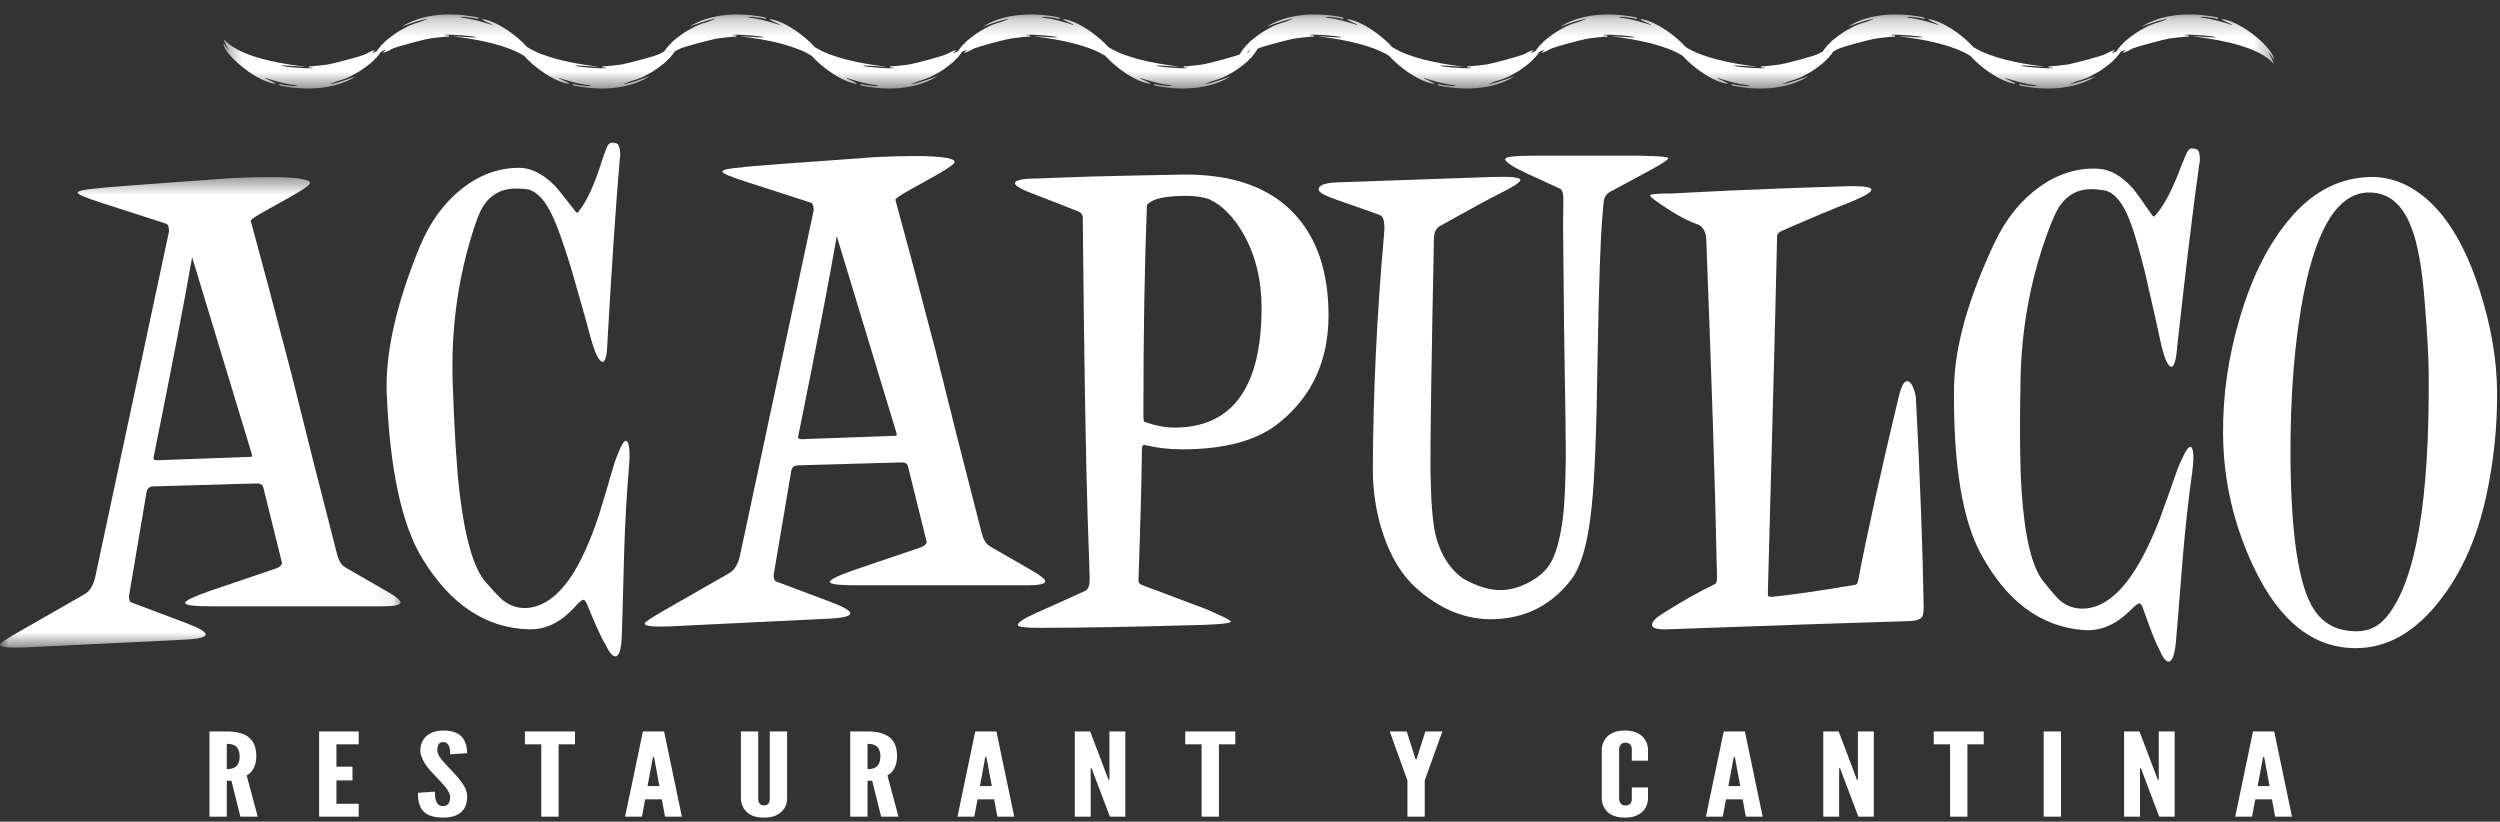 <?xml version="1.0" encoding="UTF-8"?>
<svg width="143px" height="47px" viewBox="0 0 143 47" version="1.1" xmlns="http://www.w3.org/2000/svg" xmlns:xlink="http://www.w3.org/1999/xlink">
    <rect x="0" y="0" width="143" height="47" fill="#333333" stroke="none"/>
    <!-- Generator: Sketch 63.1 (92452) - https://sketch.com -->
    <title>acapulco white</title>
    <desc>Created with Sketch.</desc>
    <defs>
        <polygon id="path-1" points="6.35589129e-15 0.467 22.911 0.467 22.911 27.382 6.35589129e-15 27.382"></polygon>
        <polygon id="path-3" points="0.389 0.233 117.668 0.233 117.668 4.471 0.389 4.471"></polygon>
    </defs>
    <g id="Desktop" stroke="none" stroke-width="1" fill="none" fill-rule="evenodd">
        <g id="Brands-Slider" transform="translate(-930, -644)">
            <g id="acapulco-white" transform="translate(930, 644)">
                <path d="M135.598,10.124 C133.884,10.161 132.388,10.903 131.113,12.352 C129.837,13.801 128.845,15.724 128.137,18.121 C127.465,20.354 127.14,22.586 127.159,24.817 C127.178,27.474 127.764,30.02 128.919,32.454 C130.391,35.554 132.346,37.093 134.787,37.074 C136.575,37.057 138.168,36.144 139.566,34.336 C140.794,32.769 141.67,30.812 142.192,28.471 C142.639,26.44 142.852,24.412 142.833,22.383 C142.815,20.537 142.48,18.601 141.828,16.571 C140.99,13.971 139.862,12.145 138.448,11.093 C137.577,10.447 136.653,10.123 135.676,10.123 C135.651,10.123 135.624,10.123 135.598,10.124 M132.357,34.862 C131.5,33.551 131.053,30.684 131.015,26.256 C130.996,22.567 131.257,19.376 131.797,16.682 C132.561,12.901 133.8,11.01 135.514,11.01 C136.613,11.01 137.413,11.664 137.916,12.975 C138.289,13.897 138.55,15.354 138.699,17.347 C138.848,19.191 138.922,20.547 138.922,21.414 C138.979,28.645 138.177,33.266 136.52,35.277 C136.072,35.831 135.496,36.108 134.787,36.108 C133.706,36.108 132.896,35.692 132.357,34.862" id="Fill-1" fill="#FFFFFF"></path>
                <path d="M35.003,8.16 C34.872,8.16 34.766,8.271 34.682,8.492 C34.597,8.713 34.519,8.936 34.445,9.157 C34.016,10.54 33.568,11.518 33.102,12.089 C33.065,12.182 33.01,12.19 32.936,12.117 C32.283,11.269 31.874,10.762 31.706,10.595 C31.035,9.931 30.365,9.599 29.695,9.599 C28.52,9.599 27.425,10 26.411,10.802 C25.395,11.605 24.599,12.698 24.022,14.081 C22.662,17.384 22.028,20.207 22.122,22.548 C22.308,26.902 22.988,30.037 24.162,31.955 C25.764,34.575 27.784,35.922 30.225,35.996 C30.803,36.015 31.343,35.876 31.845,35.581 C32.143,35.415 32.47,35.148 32.824,34.779 C33.102,34.464 33.28,34.308 33.354,34.308 C33.429,34.308 33.494,34.373 33.55,34.502 C34.091,35.812 34.445,36.586 34.612,36.826 C34.836,37.306 35.031,37.546 35.198,37.546 C35.403,37.546 35.525,37.186 35.562,36.466 C35.579,36.06 35.627,34.427 35.702,31.568 C35.757,29.816 35.851,28.184 35.981,26.671 C36.037,26.026 36.018,25.583 35.925,25.343 C35.813,25.067 35.637,25.232 35.394,25.841 C35.3,26.044 35.208,26.294 35.115,26.588 C34.836,27.565 34.546,28.535 34.248,29.493 C33.746,31.006 33.206,32.187 32.629,33.035 C31.827,34.198 30.951,34.779 30.002,34.779 C29.573,34.779 29.173,34.641 28.801,34.363 C28.614,34.215 28.278,33.865 27.794,33.312 C27.105,32.537 26.602,30.821 26.285,28.166 C26.118,26.727 25.988,24.633 25.893,21.885 C25.801,19.006 26.146,16.259 26.928,13.639 C27.208,12.679 27.459,12.044 27.682,11.729 C28.148,11.047 28.828,10.733 29.722,10.79 C30.02,10.807 30.197,10.826 30.252,10.844 C30.756,10.992 31.213,11.508 31.622,12.393 C31.883,12.947 32.227,13.915 32.655,15.298 C33.251,17.366 33.644,18.758 33.83,19.477 C34.071,20.289 34.285,20.695 34.472,20.695 C34.64,20.695 34.732,20.271 34.752,19.422 C35.012,14.902 35.245,11.462 35.451,9.101 C35.487,8.936 35.487,8.75 35.451,8.548 C35.413,8.308 35.328,8.188 35.198,8.188 C35.161,8.188 35.124,8.179 35.087,8.16 L35.003,8.16 Z" id="Fill-3" fill="#FFFFFF"></path>
                <g id="Group-7" transform="translate(0, 9.663)">
                    <mask id="mask-2" fill="white">
                        <use xlink:href="#path-1"></use>
                    </mask>
                    <g id="Clip-6"></g>
                    <path d="M13.16,0.531 C8.187,0.883 5.662,1.075 5.588,1.112 C4.824,1.168 4.443,1.25 4.443,1.361 C4.443,1.454 4.899,1.648 5.812,1.942 L9.501,3.131 C9.612,3.169 9.668,3.318 9.668,3.575 L5.45,23.331 C5.337,23.829 5.131,24.161 4.834,24.327 L1.062,26.485 C0.354,26.892 -8.26589599e-05,27.131 -8.26589599e-05,27.204 C-8.26589599e-05,27.353 0.465,27.407 1.398,27.371 L10.506,26.929 C11.344,26.892 11.763,26.79 11.763,26.625 C11.763,26.476 11.401,26.264 10.673,25.987 L7.516,24.797 C7.424,24.761 7.376,24.642 7.376,24.438 L8.382,18.489 C8.42,18.268 8.559,18.157 8.801,18.157 L14.697,17.99 C14.902,17.99 15.023,18.064 15.06,18.212 L16.122,22.5 C16.16,22.611 16.066,22.723 15.842,22.833 L12.015,24.134 C11.065,24.465 10.59,24.697 10.59,24.825 C10.59,24.955 11.102,25.019 12.127,25.019 L21.85,25.019 C22.558,25.019 22.911,24.946 22.911,24.797 C22.911,24.668 22.651,24.457 22.129,24.161 L19.866,22.86 C19.661,22.75 19.521,22.621 19.447,22.473 C19.391,22.381 19.336,22.234 19.279,22.031 C18.329,18.36 17.454,14.901 16.653,11.654 C15.66,7.856 14.89,4.961 14.342,2.97 C14.283,2.754 17.728,1.14 17.728,0.808 C17.728,0.535 16.564,0.467 15.409,0.467 C14.361,0.467 13.32,0.522 13.16,0.531 M8.774,16.552 C9.825,11.345 10.563,7.51 10.989,5.047 L14.417,16.358 C14.417,16.432 14.398,16.468 14.362,16.468 L8.997,16.662 C8.849,16.662 8.774,16.626 8.774,16.552" id="Fill-5" fill="#FFFFFF" mask="url(#mask-2)"></path>
                </g>
                <path d="M50.036,8.989 C45.062,9.342 42.538,9.534 42.463,9.571 C41.7,9.627 41.318,9.709 41.318,9.82 C41.318,9.913 41.774,10.107 42.687,10.401 L46.376,11.591 C46.486,11.628 46.543,11.776 46.543,12.034 L42.324,31.79 C42.211,32.287 42.006,32.62 41.709,32.786 L37.937,34.945 C37.229,35.351 36.875,35.59 36.875,35.663 C36.875,35.812 37.34,35.866 38.272,35.83 L47.38,35.388 C48.219,35.351 48.638,35.249 48.638,35.084 C48.638,34.935 48.275,34.723 47.549,34.446 L44.392,33.257 C44.298,33.22 44.251,33.101 44.251,32.897 L45.257,26.948 C45.295,26.727 45.434,26.616 45.677,26.616 L51.572,26.449 C51.777,26.449 51.897,26.523 51.935,26.671 L52.997,30.96 C53.034,31.07 52.941,31.182 52.717,31.292 L48.89,32.593 C47.94,32.924 47.464,33.156 47.464,33.284 C47.464,33.415 47.977,33.479 49.001,33.479 L58.726,33.479 C59.433,33.479 59.787,33.405 59.787,33.257 C59.787,33.127 59.526,32.917 59.004,32.62 L56.741,31.319 C56.535,31.209 56.396,31.079 56.322,30.932 C56.266,30.84 56.21,30.694 56.154,30.49 C55.205,26.819 54.328,23.36 53.528,20.113 C52.535,16.315 51.765,13.42 51.216,11.429 C51.157,11.212 54.603,9.599 54.603,9.267 C54.603,8.994 53.44,8.926 52.285,8.926 C51.236,8.926 50.195,8.981 50.036,8.989 M45.648,25.011 C46.7,19.804 47.438,15.969 47.864,13.506 L51.293,24.818 C51.293,24.891 51.274,24.927 51.237,24.927 L45.872,25.121 C45.723,25.121 45.648,25.085 45.648,25.011" id="Fill-8" fill="#FFFFFF"></path>
                <path d="M67.721,9.986 C66.454,10.005 64.704,10.042 62.468,10.096 C60.326,10.171 59.312,10.207 59.422,10.207 C58.51,10.207 58.054,10.3 58.054,10.485 C58.054,10.632 58.454,10.854 59.255,11.148 C60.41,11.591 61.212,11.905 61.658,12.089 C61.807,12.145 61.9,12.246 61.937,12.394 L61.937,12.78 C62.011,20.474 62.105,26.118 62.217,29.715 C62.272,31.228 62.31,32.362 62.329,33.118 C62.329,33.469 62.254,33.69 62.105,33.782 C61.342,34.132 60.42,34.548 59.34,35.028 C58.594,35.359 58.221,35.599 58.221,35.747 C58.221,35.857 58.621,35.913 59.422,35.913 C61.714,35.913 64.816,35.857 68.728,35.747 C69.845,35.71 70.404,35.645 70.404,35.553 C70.404,35.48 69.901,35.231 68.895,34.806 L65.291,33.45 C65.16,33.395 65.104,33.294 65.122,33.146 C65.234,29.918 65.299,27.428 65.318,25.676 C65.318,25.509 65.374,25.435 65.486,25.454 C66.157,25.619 66.864,25.702 67.61,25.702 C70.068,25.702 71.922,25.196 73.17,24.181 C75.051,22.669 75.991,20.621 75.991,18.038 C75.991,15.548 75.33,13.602 74.008,12.2 C72.609,10.723 70.546,9.985 67.82,9.985 C67.787,9.985 67.754,9.985 67.721,9.986 M65.458,24.126 C65.42,24.107 65.402,23.96 65.402,23.683 C65.402,19.219 65.468,15.281 65.598,11.868 C65.598,11.757 65.616,11.692 65.654,11.675 C65.952,11.361 66.677,11.203 67.833,11.203 C68.373,11.203 68.82,11.268 69.174,11.398 C69.919,11.749 70.571,12.412 71.131,13.39 C71.819,14.607 72.164,16.027 72.164,17.651 C72.145,22.189 70.477,24.459 67.162,24.459 C66.64,24.459 66.073,24.346 65.458,24.126" id="Fill-10" fill="#FFFFFF"></path>
                <path d="M87.663,8.906 C86.62,8.906 86.098,8.972 86.098,9.1 C86.098,9.267 86.536,9.553 87.412,9.958 C87.971,10.217 88.575,10.494 89.228,10.788 C89.377,10.844 89.442,11.11 89.422,11.59 C89.405,12.346 89.405,13.297 89.422,14.441 C89.442,15.972 89.451,16.886 89.451,17.179 C89.451,17.882 89.47,19.32 89.507,21.497 C89.544,23.563 89.564,25.121 89.564,26.174 C89.544,27.777 89.489,28.94 89.395,29.659 C89.228,30.896 88.977,31.772 88.641,32.288 C88.38,32.694 87.974,33.041 87.426,33.326 C86.875,33.612 86.341,33.754 85.819,33.754 C85.204,33.754 84.506,33.543 83.724,33.118 C83.053,32.657 82.559,31.965 82.242,31.043 C82.075,30.564 81.963,29.899 81.908,29.051 C81.87,28.608 81.842,27.908 81.823,26.948 C81.805,25.564 81.87,21.146 82.019,13.694 C82.019,13.305 82.139,13.048 82.382,12.918 C84.133,11.941 85.288,11.314 85.847,11.038 C86.593,10.669 86.965,10.419 86.965,10.291 C86.965,10.142 86.415,10.088 85.316,10.124 L76.57,10.429 C75.807,10.447 75.425,10.585 75.425,10.844 C75.425,10.991 75.741,11.176 76.374,11.397 C77.641,11.84 78.498,12.144 78.945,12.309 C79.15,12.384 79.225,12.744 79.169,13.389 C78.758,17.964 78.545,22.447 78.526,26.837 C78.526,28.128 78.722,29.364 79.113,30.544 C79.559,31.873 80.192,32.906 81.013,33.644 C82.428,34.898 83.936,35.488 85.54,35.414 C87.29,35.34 88.715,34.612 89.815,33.229 C90.429,32.472 90.838,31.052 91.044,28.968 C91.212,27.436 91.323,24.632 91.38,20.556 C91.453,16.294 91.547,13.564 91.658,12.366 C91.677,12.071 91.705,11.767 91.742,11.453 C91.779,11.25 91.892,11.092 92.079,10.982 C92.934,10.521 93.587,10.171 94.034,9.931 C94.964,9.432 95.431,9.138 95.431,9.045 C95.431,8.972 94.871,8.925 93.754,8.906 L87.663,8.906 Z" id="Fill-12" fill="#FFFFFF"></path>
                <path d="M105.701,10.651 C103.746,10.706 101.501,10.789 98.968,10.9 C96.714,11.011 95.624,11.066 95.699,11.066 C94.823,11.066 94.385,11.104 94.385,11.177 C94.385,11.269 94.795,11.574 95.615,12.091 C96.174,12.443 96.696,12.701 97.179,12.866 C97.44,13.015 97.58,13.291 97.598,13.698 C97.896,21.509 98.102,27.41 98.213,33.005 C98.213,33.208 98.185,33.336 98.129,33.392 C97.197,33.836 96.182,34.408 95.084,35.109 C94.693,35.351 94.498,35.561 94.498,35.746 C94.498,35.931 94.786,36.014 95.364,35.996 C101.473,35.774 106.092,35.618 109.223,35.526 C109.613,35.508 109.856,35.425 109.948,35.276 C110.005,35.204 110.033,35 110.033,34.667 C109.977,31.31 109.827,27.317 109.586,22.687 C109.455,22.097 109.287,21.801 109.082,21.801 C108.915,21.801 108.756,22.097 108.608,22.687 C107.583,26.966 106.809,30.472 106.288,33.201 C106.251,33.366 106.195,33.451 106.121,33.451 C103.904,33.82 102.386,34.041 101.566,34.114 C101.53,34.114 101.454,34.124 101.344,34.142 C101.268,34.142 101.211,34.133 101.175,34.114 C101.137,34.097 101.12,34.04 101.12,33.949 C101.361,24.936 101.538,18.657 101.65,13.505 C101.65,13.393 101.725,13.301 101.873,13.227 C103.643,12.451 104.984,11.888 105.897,11.537 C106.661,11.223 107.044,10.993 107.044,10.845 C107.044,10.714 106.689,10.648 105.984,10.648 C105.896,10.648 105.801,10.648 105.701,10.651" id="Fill-14" fill="#FFFFFF"></path>
                <path d="M125.055,8.803 C124.96,9.02 124.868,9.237 124.783,9.453 C124.281,10.812 123.784,11.767 123.289,12.314 C123.246,12.403 123.189,12.409 123.118,12.332 C122.513,11.451 122.131,10.923 121.971,10.748 C121.338,10.05 120.686,9.683 120.016,9.65 C118.843,9.589 117.729,9.933 116.674,10.681 C115.616,11.43 114.764,12.48 114.114,13.832 C112.582,17.058 111.801,19.845 111.77,22.189 C111.726,26.546 112.239,29.713 113.31,31.689 C114.771,34.39 116.717,35.838 119.151,36.038 C119.726,36.087 120.273,35.975 120.791,35.708 C121.097,35.557 121.437,35.308 121.811,34.957 C122.105,34.658 122.29,34.512 122.365,34.514 C122.439,34.518 122.5,34.587 122.551,34.719 C123.02,36.055 123.333,36.846 123.488,37.094 C123.685,37.585 123.868,37.834 124.036,37.843 C124.239,37.853 124.381,37.501 124.456,36.784 C124.496,36.38 124.628,34.752 124.853,31.9 C125.002,30.154 125.182,28.529 125.392,27.026 C125.482,26.383 125.487,25.94 125.406,25.696 C125.31,25.414 125.124,25.57 124.85,26.165 C124.746,26.364 124.639,26.607 124.531,26.897 C124.2,27.858 123.861,28.81 123.513,29.753 C122.931,31.238 122.328,32.389 121.707,33.206 C120.846,34.326 119.941,34.86 118.992,34.81 C118.563,34.789 118.171,34.63 117.814,34.334 C117.635,34.177 117.319,33.809 116.865,33.231 C116.217,32.422 115.806,30.683 115.63,28.015 C115.539,26.568 115.52,24.471 115.573,21.72 C115.63,18.843 116.12,16.117 117.04,13.541 C117.37,12.597 117.655,11.975 117.894,11.672 C118.394,11.016 119.09,10.737 119.982,10.84 C120.277,10.873 120.453,10.901 120.508,10.922 C121.002,11.096 121.431,11.634 121.793,12.541 C122.025,13.106 122.317,14.091 122.672,15.495 C123.157,17.589 123.475,19 123.623,19.728 C123.822,20.552 124.015,20.968 124.201,20.978 C124.367,20.986 124.483,20.568 124.546,19.721 C125.045,15.221 125.46,11.798 125.789,9.45 C125.836,9.287 125.845,9.103 125.819,8.898 C125.795,8.657 125.717,8.532 125.587,8.526 C125.549,8.523 125.512,8.513 125.476,8.493 C125.44,8.49 125.411,8.489 125.393,8.488 L125.381,8.488 C125.257,8.488 125.148,8.592 125.055,8.803" id="Fill-16" fill="#FFFFFF"></path>
                <path d="M13.751,46.715 L13.237,44.658 L12.972,44.658 L12.972,46.715 L11.981,46.715 L11.981,41.84 L12.972,41.84 C14.156,41.84 14.66,42.325 14.66,43.246 C14.66,43.73 14.485,44.167 14.109,44.352 L14.743,46.715 L13.751,46.715 Z M12.972,43.995 C13.109,43.995 13.293,43.98 13.44,43.889 C13.586,43.796 13.706,43.617 13.706,43.272 C13.706,42.927 13.586,42.741 13.44,42.649 C13.293,42.556 13.109,42.55 12.972,42.55 L12.972,43.995 Z M18.253,41.84 L20.519,41.84 L20.519,42.576 L19.244,42.576 L19.244,43.855 L20.161,43.855 L20.161,44.639 L19.244,44.639 L19.244,45.978 L20.519,45.978 L20.519,46.715 L18.253,46.715 L18.253,41.84 Z M25.749,43.146 C25.749,42.987 25.74,42.808 25.676,42.669 C25.612,42.536 25.511,42.443 25.355,42.443 C25.098,42.45 25.015,42.642 25.015,42.927 C25.015,43.093 25.116,43.266 25.263,43.452 C25.411,43.637 25.602,43.829 25.796,44.035 C26.025,44.281 26.254,44.533 26.428,44.778 C26.603,45.024 26.721,45.276 26.721,45.541 C26.721,45.865 26.648,46.17 26.438,46.396 C26.226,46.622 25.887,46.767 25.346,46.767 C24.713,46.767 24.355,46.595 24.153,46.33 C23.951,46.065 23.905,45.713 23.905,45.348 L24.877,45.282 C24.877,45.488 24.886,45.694 24.96,45.846 C25.025,46.005 25.135,46.11 25.346,46.11 C25.639,46.11 25.749,45.886 25.749,45.574 C25.749,45.414 25.639,45.229 25.492,45.036 C25.411,44.944 25.327,44.844 25.235,44.745 C25.043,44.545 24.832,44.319 24.611,44.074 C24.391,43.829 24.226,43.576 24.126,43.319 C24.071,43.193 24.043,43.06 24.043,42.927 C24.043,42.662 24.126,42.377 24.336,42.157 C24.548,41.945 24.869,41.794 25.337,41.785 C25.933,41.78 26.282,41.959 26.474,42.218 C26.667,42.483 26.721,42.808 26.721,43.081 L25.749,43.146 Z M30.025,42.576 L30.025,41.84 L32.889,41.84 L32.889,42.576 L31.952,42.576 L31.952,46.715 L30.962,46.715 L30.962,42.576 L30.025,42.576 Z M35.754,46.715 L36.774,41.84 L37.985,41.84 L39.004,46.715 L38.04,46.715 L37.856,45.72 L36.903,45.72 L36.719,46.715 L35.754,46.715 Z M37.435,43.424 L37.407,43.298 L37.352,43.298 L37.324,43.424 L37.04,44.964 L37.718,44.964 L37.435,43.424 Z M45.022,41.84 L45.022,45.713 C45.014,45.912 44.959,46.091 44.858,46.243 C44.776,46.377 44.647,46.503 44.463,46.602 C44.28,46.707 44.032,46.767 43.701,46.767 C43.371,46.767 43.114,46.707 42.931,46.602 C42.747,46.503 42.628,46.377 42.546,46.243 C42.445,46.091 42.389,45.912 42.38,45.713 L42.38,41.84 L43.371,41.84 L43.371,45.713 C43.371,45.852 43.417,45.946 43.51,46.019 C43.555,46.051 43.619,46.072 43.701,46.072 C43.877,46.072 43.958,45.991 43.996,45.893 C44.023,45.846 44.032,45.786 44.032,45.713 L44.032,41.84 L45.022,41.84 Z M50.402,46.715 L49.889,44.658 L49.623,44.658 L49.623,46.715 L48.632,46.715 L48.632,41.84 L49.623,41.84 C50.807,41.84 51.311,42.325 51.311,43.246 C51.311,43.73 51.137,44.167 50.76,44.352 L51.394,46.715 L50.402,46.715 Z M49.623,43.995 C49.761,43.995 49.945,43.98 50.091,43.889 C50.238,43.796 50.357,43.617 50.357,43.272 C50.357,42.927 50.238,42.741 50.091,42.649 C49.945,42.556 49.761,42.55 49.623,42.55 L49.623,43.995 Z M54.767,46.715 L55.784,41.84 L56.995,41.84 L58.015,46.715 L57.051,46.715 L56.867,45.72 L55.913,45.72 L55.729,46.715 L54.767,46.715 Z M56.445,43.424 L56.418,43.298 L56.363,43.298 L56.335,43.424 L56.051,44.964 L56.73,44.964 L56.445,43.424 Z M62.524,44.174 L62.443,43.948 L62.387,43.948 L62.387,46.715 L61.478,46.715 L61.478,41.84 L62.359,41.84 L63.323,44.38 L63.406,44.605 L63.46,44.605 L63.46,41.84 L64.369,41.84 L64.369,46.715 L63.488,46.715 L62.524,44.174 Z M67.796,42.576 L67.796,41.84 L70.659,41.84 L70.659,42.576 L69.723,42.576 L69.723,46.715 L68.732,46.715 L68.732,42.576 L67.796,42.576 Z M80.961,43.397 L80.99,43.445 L81.008,43.445 L81.036,43.397 L81.531,41.84 L82.503,41.84 L81.495,44.639 L81.495,46.715 L80.504,46.715 L80.504,44.639 L79.494,41.84 L80.466,41.84 L80.961,43.397 Z M94.265,45.043 L94.265,45.713 C94.256,45.912 94.201,46.091 94.1,46.243 C94.017,46.377 93.889,46.503 93.705,46.602 C93.522,46.707 93.274,46.767 92.945,46.767 C92.614,46.767 92.358,46.707 92.173,46.602 C91.989,46.503 91.871,46.377 91.788,46.243 C91.687,46.091 91.632,45.912 91.623,45.713 L91.623,42.84 C91.632,42.649 91.687,42.469 91.788,42.317 C91.871,42.185 91.989,42.052 92.173,41.953 C92.358,41.852 92.614,41.785 92.945,41.785 C93.274,41.785 93.522,41.852 93.705,41.953 C93.889,42.052 94.017,42.185 94.1,42.317 C94.201,42.469 94.256,42.649 94.265,42.84 L94.265,43.511 L93.339,43.511 L93.339,42.84 C93.339,42.709 93.293,42.616 93.192,42.536 C93.146,42.502 93.064,42.483 92.963,42.483 C92.788,42.483 92.706,42.576 92.659,42.662 C92.633,42.714 92.623,42.774 92.614,42.84 L92.614,45.713 C92.623,45.852 92.678,45.946 92.769,46.019 C92.816,46.051 92.88,46.072 92.963,46.072 C93.174,46.072 93.256,45.991 93.302,45.893 C93.33,45.846 93.339,45.786 93.339,45.713 L93.339,45.043 L94.265,45.043 Z M97.578,46.715 L98.597,41.84 L99.808,41.84 L100.826,46.715 L99.862,46.715 L99.68,45.72 L98.726,45.72 L98.541,46.715 L97.578,46.715 Z M99.257,43.424 L99.23,43.298 L99.175,43.298 L99.147,43.424 L98.863,44.964 L99.542,44.964 L99.257,43.424 Z M105.336,44.174 L105.254,43.948 L105.199,43.948 L105.199,46.715 L104.291,46.715 L104.291,41.84 L105.171,41.84 L106.135,44.38 L106.216,44.605 L106.272,44.605 L106.272,41.84 L107.181,41.84 L107.181,46.715 L106.3,46.715 L105.336,44.174 Z M110.608,42.576 L110.608,41.84 L113.47,41.84 L113.47,42.576 L112.535,42.576 L112.535,46.715 L111.544,46.715 L111.544,42.576 L110.608,42.576 Z M116.898,46.715 L117.889,46.715 L117.889,41.84 L116.898,41.84 L116.898,46.715 Z M122.546,44.174 L122.463,43.948 L122.408,43.948 L122.408,46.715 L121.499,46.715 L121.499,41.84 L122.38,41.84 L123.343,44.38 L123.426,44.605 L123.481,44.605 L123.481,41.84 L124.39,41.84 L124.39,46.715 L123.509,46.715 L122.546,44.174 Z M127.854,46.715 L128.872,41.84 L130.083,41.84 L131.102,46.715 L130.139,46.715 L129.955,45.72 L129,45.72 L128.818,46.715 L127.854,46.715 Z M129.533,43.424 L129.505,43.298 L129.451,43.298 L129.423,43.424 L129.138,44.964 L129.817,44.964 L129.533,43.424 Z" id="Fill-18" fill="#FFFFFF"></path>
                <g id="Group-22" transform="translate(12.399, 0.593)">
                    <mask id="mask-4" fill="white">
                        <use xlink:href="#path-3"></use>
                    </mask>
                    <g id="Clip-21"></g>
                    <path d="M92.039,2.412 C92.135,2.355 92.231,2.305 92.292,2.29 C92.195,2.348 92.099,2.398 92.039,2.412 L92.039,2.412 Z M58.941,2.414 C58.941,2.414 58.952,2.402 59.083,2.283 C59.079,2.282 59.063,2.287 59.054,2.288 C59.058,2.271 59.086,2.278 59.106,2.268 C59.118,2.268 59.118,2.279 59.118,2.289 C59.118,2.289 59.106,2.3 58.975,2.42 C58.98,2.421 58.996,2.416 59.004,2.416 C58.999,2.431 58.972,2.425 58.952,2.435 C58.941,2.435 58.941,2.424 58.941,2.414 L58.941,2.414 Z M25.767,2.412 C25.862,2.355 25.958,2.305 26.019,2.29 C25.923,2.348 25.828,2.398 25.767,2.412 L25.767,2.412 Z M117.381,2.42 C117.491,2.55 117.578,2.691 117.667,2.811 C117.732,2.312 115.966,0.693 114.716,0.497 L114.694,0.53 C114.881,0.639 115.067,0.714 115.265,0.801 L115.265,0.834 C115.013,0.758 114.266,0.497 113.476,0.41 L113.499,0.377 C113.63,0.367 113.795,0.377 113.926,0.399 C114.101,0.41 114.266,0.442 114.442,0.487 L114.487,0.464 C114.496,0.389 114.408,0.421 114.375,0.389 C113.62,0.236 111.689,-0.035 110.131,0.91 L110.131,0.921 C110.262,0.866 110.876,0.628 111.534,0.475 C111.547,0.475 111.557,0.475 111.557,0.487 C111.502,0.54 111.393,0.54 111.327,0.595 C111.108,0.681 110.843,0.736 110.624,0.834 C110.47,0.888 110.351,0.964 110.208,1.04 C109.879,1.203 109.604,1.41 109.341,1.616 C109.242,1.692 109.121,1.79 109.034,1.898 C109.034,1.92 108.957,1.986 108.935,1.974 C108.924,2.007 108.892,2.04 108.869,2.073 C108.824,2.118 108.74,2.226 108.667,2.333 C108.596,2.372 108.53,2.404 108.484,2.414 C108.484,2.435 108.452,2.424 108.43,2.435 C108.42,2.435 108.42,2.424 108.42,2.414 C108.42,2.414 108.43,2.402 108.562,2.283 C108.507,2.261 108.168,2.414 108.08,2.479 C107.837,2.62 106.16,3.043 106.061,3.055 C105.83,3.12 105.578,3.12 105.336,3.163 C105.15,3.163 104.975,3.218 104.799,3.196 C104.788,3.218 104.766,3.239 104.788,3.261 C104.865,3.271 104.952,3.271 105.018,3.293 L105.018,3.304 C104.668,3.337 103.429,3.25 103.197,3.163 C103.263,3.12 104.525,3.239 104.547,3.228 L104.515,3.218 C102.962,3.022 101.425,2.698 100.477,2.099 C99.894,1.444 98.785,0.632 97.922,0.497 L97.9,0.53 C98.088,0.639 98.274,0.714 98.471,0.801 L98.471,0.834 C98.219,0.758 97.473,0.497 96.683,0.41 L96.705,0.377 C96.837,0.367 97.001,0.377 97.133,0.399 C97.309,0.41 97.473,0.442 97.648,0.487 L97.693,0.464 C97.703,0.389 97.614,0.421 97.582,0.389 C96.826,0.236 94.896,-0.035 93.337,0.91 L93.337,0.921 C93.47,0.866 94.082,0.628 94.742,0.475 C94.752,0.475 94.764,0.475 94.764,0.487 C94.708,0.54 94.599,0.54 94.534,0.595 C94.314,0.681 94.05,0.736 93.831,0.834 C93.677,0.888 93.557,0.964 93.415,1.04 C93.085,1.203 92.81,1.41 92.548,1.616 C92.45,1.692 92.328,1.79 92.241,1.898 C92.241,1.92 92.163,1.986 92.142,1.974 C92.131,2.007 92.098,2.04 92.076,2.073 C92.026,2.121 91.931,2.246 91.853,2.362 C91.76,2.402 91.669,2.449 91.629,2.479 C91.388,2.62 89.709,3.043 89.61,3.055 C89.381,3.12 89.128,3.12 88.887,3.163 C88.701,3.163 88.524,3.218 88.349,3.196 C88.338,3.218 88.316,3.239 88.338,3.261 C88.415,3.271 88.502,3.271 88.568,3.293 L88.568,3.304 C88.218,3.337 86.978,3.25 86.748,3.163 C86.813,3.12 88.075,3.239 88.097,3.228 L88.063,3.218 C86.51,3.022 84.974,2.698 84.026,2.099 C83.443,1.444 82.335,0.632 81.472,0.497 L81.45,0.53 C81.637,0.639 81.824,0.714 82.021,0.801 L82.021,0.834 C81.769,0.758 81.022,0.497 80.234,0.41 L80.254,0.377 C80.386,0.367 80.551,0.377 80.683,0.399 C80.859,0.41 81.022,0.442 81.198,0.487 L81.241,0.464 C81.253,0.389 81.166,0.421 81.133,0.389 C80.375,0.236 78.445,-0.035 76.888,0.91 L76.888,0.921 C77.019,0.866 77.633,0.628 78.292,0.475 C78.302,0.475 78.314,0.475 78.314,0.487 C78.258,0.54 78.148,0.54 78.083,0.595 C77.863,0.681 77.601,0.736 77.38,0.834 C77.227,0.888 77.107,0.964 76.963,1.04 C76.635,1.203 76.361,1.41 76.097,1.616 C75.998,1.692 75.878,1.79 75.79,1.898 C75.79,1.92 75.714,1.986 75.691,1.974 C75.681,2.007 75.648,2.04 75.626,2.073 C75.579,2.118 75.497,2.226 75.423,2.333 C75.352,2.372 75.286,2.404 75.241,2.414 C75.241,2.435 75.208,2.424 75.187,2.435 C75.175,2.435 75.175,2.424 75.175,2.414 C75.175,2.414 75.187,2.402 75.318,2.283 C75.263,2.261 74.923,2.414 74.835,2.479 C74.595,2.62 72.916,3.043 72.817,3.055 C72.587,3.12 72.335,3.12 72.093,3.163 C71.907,3.163 71.731,3.218 71.555,3.196 C71.545,3.218 71.522,3.239 71.545,3.261 C71.622,3.271 71.71,3.271 71.775,3.293 L71.775,3.304 C71.423,3.337 70.184,3.25 69.954,3.163 C70.02,3.12 71.282,3.239 71.302,3.228 L71.27,3.218 C69.717,3.022 68.182,2.698 67.232,2.099 C66.65,1.444 65.543,0.632 64.68,0.497 L64.657,0.53 C64.843,0.639 65.03,0.714 65.227,0.801 L65.227,0.834 C64.975,0.758 64.228,0.497 63.44,0.41 L63.461,0.377 C63.594,0.367 63.757,0.377 63.889,0.399 C64.064,0.41 64.228,0.442 64.405,0.487 L64.448,0.464 C64.46,0.389 64.372,0.421 64.339,0.389 C63.581,0.236 61.651,-0.035 60.094,0.91 L60.094,0.921 C60.224,0.866 60.84,0.628 61.497,0.475 C61.509,0.475 61.52,0.475 61.52,0.487 C61.464,0.54 61.355,0.54 61.289,0.595 C61.07,0.681 60.807,0.736 60.588,0.834 C60.434,0.888 60.314,0.964 60.17,1.04 C59.842,1.203 59.568,1.41 59.304,1.616 C59.205,1.692 59.085,1.79 58.997,1.898 C58.997,1.92 58.919,1.986 58.898,1.974 C58.887,2.007 58.855,2.04 58.833,2.073 C58.757,2.146 58.583,2.387 58.513,2.519 C58.093,2.687 56.673,3.045 56.582,3.055 C56.352,3.12 56.1,3.12 55.858,3.163 C55.672,3.163 55.496,3.218 55.322,3.196 C55.31,3.218 55.289,3.239 55.31,3.261 C55.386,3.271 55.475,3.271 55.54,3.293 L55.54,3.304 C55.189,3.337 53.95,3.25 53.719,3.163 C53.786,3.12 55.047,3.239 55.069,3.228 L55.035,3.218 C53.482,3.022 51.945,2.698 50.998,2.099 C50.415,1.444 49.308,0.632 48.444,0.497 L48.422,0.53 C48.609,0.639 48.796,0.714 48.992,0.801 L48.992,0.834 C48.74,0.758 47.994,0.497 47.205,0.41 L47.226,0.377 C47.358,0.367 47.522,0.377 47.654,0.399 C47.83,0.41 47.994,0.442 48.17,0.487 L48.213,0.464 C48.225,0.389 48.136,0.421 48.104,0.389 C47.347,0.236 45.417,-0.035 43.859,0.91 L43.859,0.921 C43.991,0.866 44.604,0.628 45.264,0.475 C45.274,0.475 45.285,0.475 45.285,0.487 C45.23,0.54 45.12,0.54 45.055,0.595 C44.835,0.681 44.572,0.736 44.352,0.834 C44.199,0.888 44.078,0.964 43.935,1.04 C43.606,1.203 43.332,1.41 43.069,1.616 C42.971,1.692 42.85,1.79 42.762,1.898 C42.762,1.92 42.685,1.986 42.663,1.974 C42.653,2.007 42.619,2.04 42.598,2.073 C42.552,2.118 42.469,2.226 42.395,2.333 C42.324,2.372 42.258,2.404 42.213,2.414 C42.213,2.435 42.18,2.424 42.158,2.435 C42.147,2.435 42.147,2.424 42.147,2.414 C42.147,2.414 42.158,2.402 42.289,2.283 C42.235,2.261 41.894,2.414 41.807,2.479 C41.566,2.62 39.887,3.043 39.789,3.055 C39.559,3.12 39.305,3.12 39.065,3.163 C38.879,3.163 38.703,3.218 38.527,3.196 C38.517,3.218 38.494,3.239 38.517,3.261 C38.593,3.271 38.68,3.271 38.746,3.293 L38.746,3.304 C38.397,3.337 37.156,3.25 36.926,3.163 C36.992,3.12 38.253,3.239 38.274,3.228 L38.242,3.218 C36.688,3.022 35.153,2.698 34.203,2.099 C33.622,1.444 32.513,0.632 31.65,0.497 L31.628,0.53 C31.815,0.639 32.001,0.714 32.199,0.801 L32.199,0.834 C31.947,0.758 31.2,0.497 30.411,0.41 L30.433,0.377 C30.564,0.367 30.728,0.377 30.861,0.399 C31.037,0.41 31.2,0.442 31.377,0.487 L31.42,0.464 C31.431,0.389 31.344,0.421 31.31,0.389 C30.554,0.236 28.622,-0.035 27.066,0.91 L27.066,0.921 C27.196,0.866 27.812,0.628 28.469,0.475 C28.481,0.475 28.492,0.475 28.492,0.487 C28.437,0.54 28.326,0.54 28.262,0.595 C28.042,0.681 27.779,0.736 27.558,0.834 C27.406,0.888 27.285,0.964 27.143,1.04 C26.813,1.203 26.54,1.41 26.276,1.616 C26.176,1.692 26.056,1.79 25.968,1.898 C25.968,1.92 25.892,1.986 25.87,1.974 C25.86,2.007 25.826,2.04 25.804,2.073 C25.754,2.121 25.66,2.246 25.581,2.362 C25.489,2.402 25.396,2.449 25.356,2.479 C25.116,2.62 23.438,3.043 23.339,3.055 C23.108,3.12 22.856,3.12 22.615,3.163 C22.428,3.163 22.253,3.218 22.077,3.196 C22.066,3.218 22.045,3.239 22.066,3.261 C22.144,3.271 22.231,3.271 22.296,3.293 L22.296,3.304 C21.945,3.337 20.706,3.25 20.475,3.163 C20.542,3.12 21.803,3.239 21.824,3.228 L21.792,3.218 C20.239,3.022 18.702,2.698 17.753,2.099 C17.171,1.444 16.064,0.632 15.2,0.497 L15.179,0.53 C15.365,0.639 15.551,0.714 15.748,0.801 L15.748,0.834 C15.496,0.758 14.75,0.497 13.96,0.41 L13.983,0.377 C14.114,0.367 14.279,0.377 14.41,0.399 C14.585,0.41 14.75,0.442 14.926,0.487 L14.97,0.464 C14.98,0.389 14.893,0.421 14.86,0.389 C14.103,0.236 12.174,-0.035 10.615,0.91 L10.615,0.921 C10.747,0.866 11.361,0.628 12.019,0.475 C12.03,0.475 12.041,0.475 12.041,0.487 C11.987,0.54 11.877,0.54 11.81,0.595 C11.591,0.681 11.328,0.736 11.109,0.834 C10.955,0.888 10.835,0.964 10.692,1.04 C10.363,1.203 10.089,1.41 9.825,1.616 C9.726,1.692 9.606,1.79 9.518,1.898 C9.518,1.92 9.441,1.986 9.42,1.974 C9.408,2.007 9.376,2.04 9.355,2.073 C9.308,2.118 9.225,2.226 9.151,2.333 C9.08,2.372 9.013,2.404 8.968,2.414 C8.968,2.435 8.936,2.424 8.914,2.435 C8.904,2.435 8.904,2.424 8.904,2.414 C8.904,2.414 8.914,2.402 9.045,2.283 C8.991,2.261 8.65,2.414 8.564,2.479 C8.321,2.62 6.643,3.043 6.544,3.055 C6.315,3.12 6.062,3.12 5.821,3.163 C5.635,3.163 5.459,3.218 5.284,3.196 C5.272,3.218 5.25,3.239 5.272,3.261 C5.349,3.271 5.436,3.271 5.503,3.293 L5.503,3.304 C5.152,3.337 3.913,3.25 3.682,3.163 C3.748,3.12 5.009,3.239 5.031,3.228 L4.999,3.218 C3.101,2.979 1.215,2.555 0.413,1.664 C0.391,1.762 0.644,2.186 0.688,2.272 L0.676,2.283 C0.567,2.153 0.479,2.012 0.391,1.892 C0.325,2.392 2.091,4.01 3.342,4.206 L3.363,4.174 C3.177,4.064 2.991,3.989 2.794,3.901 L2.794,3.869 C3.046,3.945 3.792,4.206 4.581,4.293 L4.559,4.325 C4.428,4.336 4.264,4.325 4.132,4.303 C3.956,4.293 3.792,4.26 3.617,4.217 L3.573,4.239 C3.561,4.315 3.649,4.282 3.682,4.315 C4.439,4.466 6.37,4.738 7.927,3.793 L7.927,3.782 C7.795,3.836 7.182,4.075 6.523,4.227 C6.512,4.227 6.501,4.227 6.501,4.217 C6.556,4.162 6.665,4.162 6.732,4.108 C6.952,4.021 7.214,3.967 7.434,3.869 C7.587,3.815 7.708,3.738 7.851,3.663 C8.18,3.5 8.454,3.293 8.717,3.087 C8.816,3.01 8.936,2.914 9.024,2.805 C9.024,2.782 9.101,2.717 9.122,2.728 C9.134,2.696 9.167,2.663 9.188,2.631 C9.234,2.585 9.317,2.477 9.392,2.37 C9.463,2.331 9.528,2.298 9.573,2.289 C9.573,2.268 9.606,2.279 9.628,2.268 C9.638,2.268 9.638,2.279 9.638,2.289 C9.638,2.289 9.628,2.3 9.497,2.42 C9.551,2.441 9.891,2.289 9.979,2.224 C10.221,2.082 11.899,1.659 11.997,1.649 C12.227,1.584 12.479,1.584 12.721,1.54 C12.907,1.54 13.082,1.485 13.259,1.508 C13.269,1.485 13.292,1.464 13.269,1.443 C13.193,1.431 13.105,1.431 13.039,1.41 L13.039,1.399 C13.39,1.366 14.629,1.452 14.86,1.54 C14.794,1.584 13.533,1.464 13.511,1.475 L13.544,1.485 C15.098,1.682 16.633,2.006 17.583,2.604 C18.165,3.259 19.273,4.071 20.135,4.206 L20.157,4.174 C19.97,4.064 19.784,3.989 19.587,3.901 L19.587,3.869 C19.839,3.945 20.585,4.206 21.375,4.293 L21.353,4.325 C21.221,4.336 21.057,4.325 20.925,4.303 C20.75,4.293 20.585,4.26 20.409,4.217 L20.366,4.239 C20.356,4.315 20.442,4.282 20.475,4.315 C21.233,4.466 23.164,4.738 24.72,3.793 L24.72,3.782 C24.589,3.836 23.974,4.075 23.317,4.227 C23.305,4.227 23.295,4.227 23.295,4.217 C23.35,4.162 23.459,4.162 23.525,4.108 C23.744,4.021 24.007,3.967 24.227,3.869 C24.38,3.815 24.502,3.738 24.644,3.663 C24.974,3.5 25.247,3.293 25.51,3.087 C25.61,3.01 25.729,2.914 25.818,2.805 C25.818,2.782 25.894,2.717 25.916,2.728 C25.927,2.696 25.96,2.663 25.982,2.631 C26.032,2.581 26.126,2.458 26.205,2.341 C26.298,2.3 26.39,2.253 26.429,2.224 C26.671,2.082 28.348,1.659 28.448,1.649 C28.679,1.584 28.93,1.584 29.171,1.54 C29.358,1.54 29.533,1.485 29.708,1.508 C29.72,1.485 29.742,1.464 29.72,1.443 C29.642,1.431 29.556,1.431 29.489,1.41 L29.489,1.399 C29.842,1.366 31.081,1.452 31.31,1.54 C31.244,1.584 29.983,1.464 29.961,1.475 L29.994,1.485 C31.548,1.682 33.083,2.006 34.032,2.603 C34.615,3.258 35.722,4.071 36.586,4.206 L36.607,4.174 C36.42,4.064 36.234,3.989 36.037,3.901 L36.037,3.869 C36.291,3.945 37.035,4.206 37.826,4.293 L37.802,4.325 C37.671,4.336 37.507,4.325 37.376,4.303 C37.2,4.293 37.035,4.26 36.859,4.217 L36.816,4.239 C36.806,4.315 36.894,4.282 36.926,4.315 C37.683,4.466 39.613,4.738 41.172,3.793 L41.172,3.782 C41.039,3.836 40.424,4.075 39.767,4.227 C39.756,4.227 39.745,4.227 39.745,4.217 C39.799,4.162 39.909,4.162 39.976,4.108 C40.195,4.021 40.458,3.967 40.676,3.869 C40.831,3.815 40.951,3.738 41.095,3.663 C41.423,3.5 41.698,3.293 41.962,3.087 C42.059,3.01 42.18,2.914 42.267,2.805 C42.267,2.782 42.345,2.717 42.366,2.728 C42.378,2.696 42.411,2.663 42.432,2.631 C42.478,2.585 42.561,2.477 42.635,2.37 C42.707,2.331 42.772,2.298 42.817,2.289 C42.817,2.268 42.85,2.279 42.871,2.268 C42.883,2.268 42.883,2.279 42.883,2.289 C42.883,2.289 42.871,2.3 42.74,2.42 C42.794,2.441 43.135,2.289 43.222,2.224 C43.465,2.082 45.142,1.659 45.241,1.649 C45.472,1.584 45.724,1.584 45.964,1.54 C46.151,1.54 46.327,1.485 46.503,1.508 C46.514,1.485 46.535,1.464 46.514,1.443 C46.436,1.431 46.349,1.431 46.283,1.41 L46.283,1.399 C46.634,1.366 47.874,1.452 48.104,1.54 C48.039,1.584 46.776,1.464 46.754,1.475 L46.787,1.485 C48.341,1.682 49.876,2.006 50.827,2.604 C51.409,3.259 52.517,4.071 53.38,4.206 L53.401,4.174 C53.215,4.064 53.029,3.989 52.831,3.901 L52.831,3.869 C53.083,3.945 53.829,4.206 54.619,4.293 L54.596,4.325 C54.466,4.336 54.301,4.325 54.17,4.303 C53.994,4.293 53.829,4.26 53.654,4.217 L53.61,4.239 C53.599,4.315 53.686,4.282 53.719,4.315 C54.476,4.466 56.407,4.738 57.964,3.793 L57.964,3.782 C57.833,3.836 57.218,4.075 56.561,4.227 C56.549,4.227 56.538,4.227 56.538,4.217 C56.594,4.162 56.702,4.162 56.769,4.108 C56.988,4.021 57.251,3.967 57.471,3.869 C57.624,3.815 57.746,3.738 57.888,3.663 C58.216,3.5 58.491,3.293 58.754,3.087 C58.853,3.01 58.974,2.914 59.061,2.805 C59.061,2.782 59.138,2.717 59.16,2.728 C59.171,2.696 59.204,2.663 59.227,2.631 C59.3,2.557 59.475,2.317 59.546,2.184 C59.965,2.016 61.385,1.659 61.475,1.649 C61.707,1.584 61.958,1.584 62.2,1.54 C62.387,1.54 62.561,1.485 62.737,1.508 C62.748,1.485 62.77,1.464 62.748,1.443 C62.671,1.431 62.584,1.431 62.517,1.41 L62.517,1.399 C62.869,1.366 64.109,1.452 64.339,1.54 C64.273,1.584 63.011,1.464 62.989,1.475 L63.022,1.485 C64.576,1.682 66.111,2.006 67.061,2.603 C67.642,3.258 68.75,4.071 69.613,4.206 L69.636,4.174 C69.449,4.064 69.263,3.989 69.065,3.901 L69.065,3.869 C69.317,3.945 70.063,4.206 70.854,4.293 L70.831,4.325 C70.699,4.336 70.535,4.325 70.403,4.303 C70.229,4.293 70.063,4.26 69.888,4.217 L69.844,4.239 C69.833,4.315 69.922,4.282 69.954,4.315 C70.711,4.466 72.642,4.738 74.2,3.793 L74.2,3.782 C74.068,3.836 73.453,4.075 72.795,4.227 C72.784,4.227 72.774,4.227 72.774,4.217 C72.828,4.162 72.937,4.162 73.004,4.108 C73.223,4.021 73.486,3.967 73.705,3.869 C73.86,3.815 73.98,3.738 74.122,3.663 C74.451,3.5 74.726,3.293 74.989,3.087 C75.087,3.01 75.208,2.914 75.296,2.805 C75.296,2.782 75.373,2.717 75.394,2.728 C75.406,2.696 75.439,2.663 75.46,2.631 C75.506,2.585 75.59,2.477 75.663,2.37 C75.735,2.331 75.8,2.298 75.845,2.289 C75.845,2.268 75.878,2.279 75.9,2.268 C75.911,2.268 75.911,2.279 75.911,2.289 C75.911,2.289 75.9,2.3 75.768,2.42 C75.823,2.441 76.163,2.289 76.25,2.224 C76.493,2.082 78.17,1.659 78.269,1.649 C78.5,1.584 78.752,1.584 78.993,1.54 C79.18,1.54 79.355,1.485 79.531,1.508 C79.542,1.485 79.563,1.464 79.542,1.443 C79.465,1.431 79.377,1.431 79.312,1.41 L79.312,1.399 C79.663,1.366 80.902,1.452 81.133,1.54 C81.066,1.584 79.805,1.464 79.782,1.475 L79.815,1.485 C81.369,1.682 82.906,2.006 83.854,2.604 C84.437,3.259 85.545,4.071 86.408,4.206 L86.429,4.174 C86.243,4.064 86.056,3.989 85.86,3.901 L85.86,3.869 C86.112,3.945 86.857,4.206 87.647,4.293 L87.624,4.325 C87.495,4.336 87.328,4.325 87.198,4.303 C87.023,4.293 86.857,4.26 86.683,4.217 L86.638,4.239 C86.627,4.315 86.716,4.282 86.748,4.315 C87.504,4.466 89.435,4.738 90.993,3.793 L90.993,3.782 C90.86,3.836 90.247,4.075 89.588,4.227 C89.578,4.227 89.567,4.227 89.567,4.217 C89.621,4.162 89.73,4.162 89.797,4.108 C90.016,4.021 90.28,3.967 90.5,3.869 C90.653,3.815 90.774,3.738 90.916,3.663 C91.246,3.5 91.52,3.293 91.782,3.087 C91.88,3.01 92.002,2.914 92.09,2.805 C92.09,2.782 92.166,2.717 92.188,2.728 C92.199,2.696 92.233,2.663 92.254,2.631 C92.304,2.581 92.399,2.458 92.476,2.341 C92.57,2.3 92.662,2.253 92.702,2.224 C92.943,2.082 94.621,1.659 94.721,1.649 C94.95,1.584 95.202,1.584 95.443,1.54 C95.63,1.54 95.806,1.485 95.982,1.508 C95.992,1.485 96.015,1.464 95.992,1.443 C95.915,1.431 95.828,1.431 95.762,1.41 L95.762,1.399 C96.113,1.366 97.353,1.452 97.582,1.54 C97.517,1.584 96.255,1.464 96.233,1.475 L96.267,1.485 C97.82,1.682 99.355,2.006 100.304,2.603 C100.888,3.258 101.995,4.071 102.858,4.206 L102.88,4.174 C102.693,4.064 102.506,3.989 102.309,3.901 L102.309,3.869 C102.562,3.945 103.307,4.206 104.097,4.293 L104.076,4.325 C103.944,4.336 103.779,4.325 103.648,4.303 C103.472,4.293 103.307,4.26 103.132,4.217 L103.089,4.239 C103.077,4.315 103.164,4.282 103.197,4.315 C103.955,4.466 105.885,4.738 107.442,3.793 L107.442,3.782 C107.311,3.836 106.697,4.075 106.038,4.227 C106.028,4.227 106.017,4.227 106.017,4.217 C106.071,4.162 106.182,4.162 106.247,4.108 C106.467,4.021 106.729,3.967 106.949,3.869 C107.102,3.815 107.223,3.738 107.367,3.663 C107.695,3.5 107.969,3.293 108.233,3.087 C108.331,3.01 108.452,2.914 108.54,2.805 C108.54,2.782 108.616,2.717 108.639,2.728 C108.649,2.696 108.682,2.663 108.704,2.631 C108.75,2.585 108.833,2.477 108.907,2.37 C108.978,2.331 109.044,2.298 109.088,2.289 C109.088,2.268 109.121,2.279 109.144,2.268 C109.155,2.268 109.155,2.279 109.155,2.289 C109.155,2.289 109.144,2.3 109.011,2.42 C109.068,2.441 109.407,2.289 109.495,2.224 C109.736,2.082 111.414,1.659 111.514,1.649 C111.743,1.584 111.995,1.584 112.237,1.54 C112.424,1.54 112.6,1.485 112.775,1.508 C112.786,1.485 112.807,1.464 112.786,1.443 C112.709,1.431 112.62,1.431 112.555,1.41 L112.555,1.399 C112.906,1.366 114.146,1.452 114.375,1.54 C114.31,1.584 113.049,1.464 113.026,1.475 L113.06,1.485 C114.957,1.725 116.844,2.148 117.644,3.039 C117.667,2.942 117.414,2.518 117.372,2.431 L117.381,2.42 Z" id="Fill-20" fill="#FFFFFF" mask="url(#mask-4)"></path>
                </g>
            </g>
        </g>
    </g>
</svg>